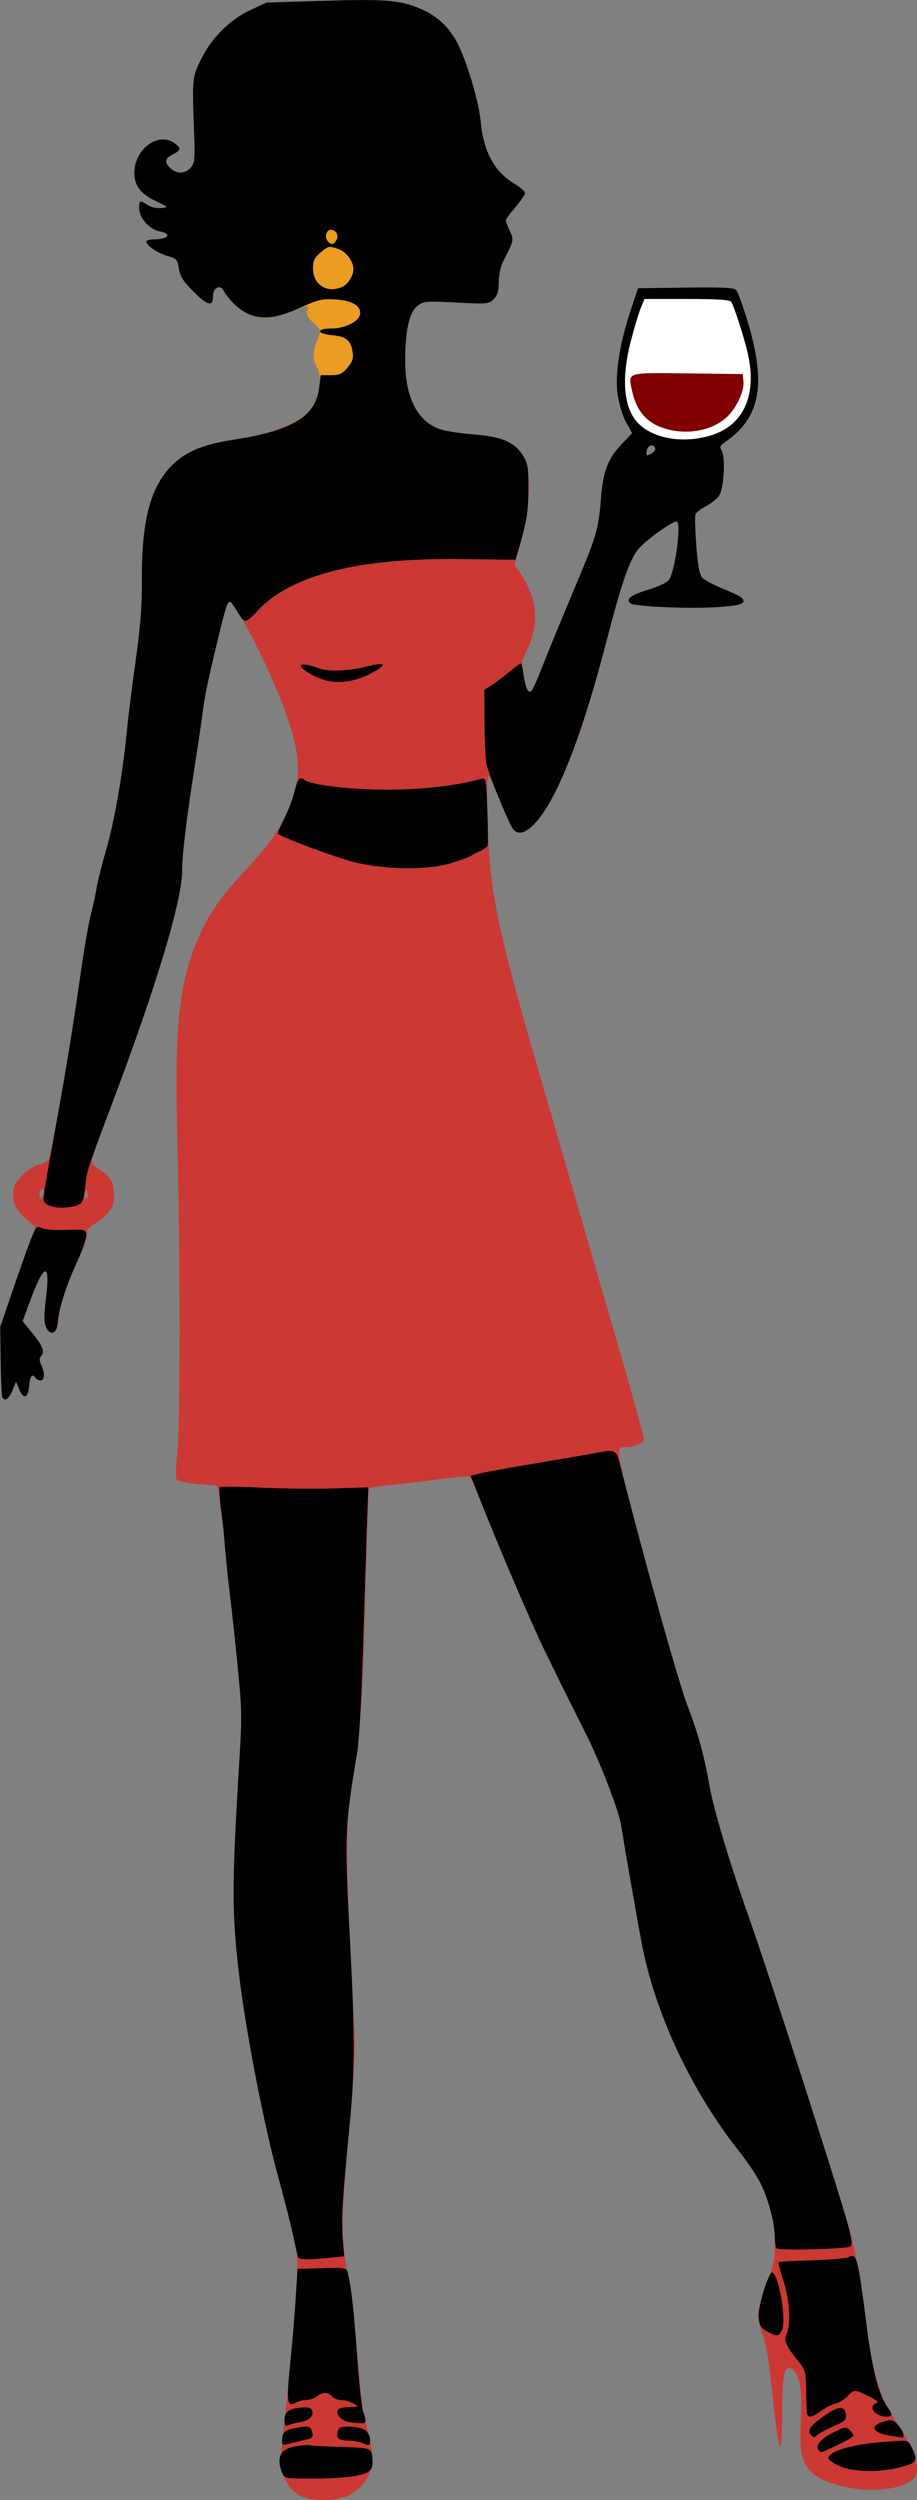 <?xml version="1.0" encoding="UTF-8" standalone="no"?>
<svg id="svg5465" xmlns:rdf="http://www.w3.org/1999/02/22-rdf-syntax-ns#" xmlns="http://www.w3.org/2000/svg" height="193.53mm" width="71.027mm" version="1.1" xmlns:cc="http://creativecommons.org/ns#" xmlns:dc="http://purl.org/dc/elements/1.1/" viewBox="0 0 251.672 685.745">
<rect x="0" y="0" width="251.672" height="685.745" fill="#808080" stroke="none"/>
<g id="layer1" transform="translate(-237.02 -186.63)">
<g id="g4310" transform="translate(2131.4 86.592)">
<path id="path9076" d="m-1794.8 100.05c-2.897-0.001-6.394 0.087-10.719 0.219l-15.688 0.469-4.438 2.062c-5.722 2.688-10.651 7.616-13.562 13.531-2.436 4.949-2.45 5.277-1.875 20.719 0.253 6.799 0.144 7.769-0.969 9-1.58 1.749-3.925 1.763-5.656 0.031-1.638-1.638-1.399-2.658 0.906-3.781 2.129-1.038 2.178-1.703 0.281-3.031-4.467-3.128-10.969 1.71-10.969 8.156 0 3.512 1.75 5.829 5.781 7.719 3.707 1.738 3.699 1.761 1.531 1.969-1.206 0.116-2.849-0.274-3.719-0.844-2.11-1.382-2.281-1.301-2.281 0.906 0 2.629 2.797 5.788 5.594 6.312 3.62 0.679 2.426 2.219-1.719 2.219-1.049 0-1.906 0.292-1.906 0.625 0 1.05 3.342 3.262 5.969 3.969 2.305 0.621 2.569 0.935 2.969 3.438 0.342 2.137 1.188 3.47 3.875 6.156 3.985 3.985 5.469 4.391 5.469 1.469 0-2.406 1.853-3.439 2.906-1.625 1.73 2.981 4.575 5.572 7.25 6.594 3.85 1.47 7.519 0.949 14.188-2.062 4.626-2.089 5.686-2.327 9.344-2.094 4.555 0.29 7.021 1.791 6.687 4.062-0.29 1.98-4.147 3.906-7.812 3.906-2.163 0-3.156 0.258-3.156 0.844 0 0.527 0.816 0.87 2.125 0.875 3.482 0.015 5.086 0.707 6.094 2.656 1.363 2.635 1.177 4.147-0.75 6.438-1.405 1.67-2.167 2-4.5 2h-2.812l-0.438 3.625c-0.508 4.066-2.588 7.069-6.744 9.363h-0.211c-3.697 2.022-8.865 3.521-16.25 4.656-7.078 1.088-11.482 2.583-14.881 5.106v0.004c-0.353 0.262-0.686 0.547-1.02 0.832-0.123 0.106-0.256 0.2-0.377 0.309v0.004c0 0.003-0.01 0.005-0.01 0.008-0.408 0.367-0.802 0.748-1.18 1.143-0.383 0.399-0.749 0.813-1.102 1.242-4.936 6.002-6.943 15.022-6.844 29.896 0.047 7.002-0.402 12.731-1.687 21.906-0.957 6.828-2.002 15.047-2.313 18.281-1.241 12.943-3.478 25.884-6.031 34.625-1.05 3.594-2.151 8.016-2.438 9.812s-0.988 5.031-1.562 7.188-1.803 9.219-2.719 15.688c-0.455 3.216-0.941 6.511-1.445 9.834-0.084 0.551-0.172 1.105-0.258 1.658-0.374 2.44-0.76 4.891-1.154 7.344-0.181 1.129-0.361 2.242-0.543 3.356-1.043 6.368-2.13 12.686-3.225 18.652-0.166 0.906-0.228 1.25-0.381 2.082-0.873 4.604-1.564 7.862-1.855 8.406-0.313 0.585-1.492 1.274-2.625 1.5s-3.198 1.542-4.594 2.938c-2.03 2.03-2.531 3.013-2.531 4.938 0 3.067 0.876 4.761 3.75 7.25l2.312 2-3.938 11.094c-2.17 6.091-4.33 12.383-4.781 14-0.798 2.864-0.975 20.433-0.219 21.656 0.715 1.157 1.678 0.497 2.688-1.875l1.031-2.469 0.906 2.188c1.185 2.844 2.436 2.324 2.688-1.094 0.193-2.617 0.927-3.445 1.781-2.062 0.222 0.359 0.826 0.656 1.344 0.656 1.132 0 1.216-1.961 0.188-4.219-0.566-1.242-0.575-1.839 0-2.531 1.019-1.228 0.387-2.783-2.625-6.438l-2.5-3.062 2-5.438c3.894-10.588 5.667-10.974 4.438-0.969-0.856 6.967-0.29 9.884 1.875 9.469 0.851-0.163 1.258-1.126 1.562-3.812 0.492-4.34 2.323-9.845 5.438-16.344 1.278-2.667 2.312-5.667 2.312-6.656 0-1.299 0.515-2.041 1.812-2.719 0.988-0.516 2.661-1.857 3.719-2.969 1.597-1.68 1.906-2.562 1.906-5.25 0-3.482-0.989-5.131-4.312-7.094-0.998-0.59-1.812-1.548-1.812-2.125 0-0.577 2.217-6.901 4.938-14.062 0.248-0.653 0.461-1.248 0.705-1.895 3.023-8.009 5.736-15.492 8.104-22.342 2.349-6.797 4.379-13.004 6.016-18.438 0.408-1.356 0.795-2.667 1.156-3.93 0.359-1.256 0.698-2.467 1.01-3.627v-0.016c0.01-0.033 0.015-0.061 0.023-0.094 0.303-1.128 0.585-2.216 0.842-3.25 0.264-1.063 0.503-2.078 0.717-3.037 0.857-3.845 1.317-6.858 1.33-8.904 0.032-4.869 1.088-13.578 3.562-29.5 0.921-5.93 1.847-12.102 2.031-13.719 0.45-3.943 1.397-8.62 3.562-17.625 2.284-9.498 3.041-12.382 3.543-12.947 0.032-0.034 0.063-0.062 0.094-0.078 0.034-0.018 0.067-0.026 0.1-0.025 0.256 0.008 1.359 1.329 2.437 2.938 0.112 0.167 0.225 0.311 0.338 0.471 0 0.002 0.001 0.004 0 0.006 3.87 6.33 10.369 19.995 13.268 28.574 2.88 8.523 3.475 13.677 2.207 19.031-0.144 0.473-0.284 0.969-0.408 1.48-0.424 1.748-1.664 4.942-2.75 7.094-0.199 0.394-0.371 0.764-0.543 1.133-2.248 4.008-5.557 8.103-10.943 13.887-5.984 6.427-9.464 11.566-12.188 17.969-5.281 12.416-6.439 23.848-5.625 55.719 0.81 31.751 0.803 77.488-0.031 85.625-0.532 5.18-0.521 6.808 0.094 7.188 0.438 0.27 3.1 0.72 5.906 0.969l5.094 0.438 0.312 2.062c0.122 0.812 0.212 1.512 0.326 2.305 0.134 1.983 0.41 4.207 0.691 5.301 0.018 0.069 0.03 0.143 0.047 0.213 0.104 0.87 0.245 1.938 0.279 2.4 0.037 0.493 0.104 1.161 0.146 1.693 0.103 2.697 0.775 9.674 1.496 15.318 0.344 2.695 1.284 11.213 2.062 18.938 1.312 13.022 1.336 15.004 0.594 27.125-2.092 34.183-2.082 41.885-0.031 59.125 1.339 11.251 4.384 28.083 7.463 41.889 0.055 0.247 0.11 0.516 0.164 0.76 0.089 0.395 0.177 0.745 0.266 1.135 0.429 1.888 0.853 3.722 1.264 5.385 0.532 2.171 1.056 4.211 1.563 6.051 1.582 5.75 3.39 12.812 4 15.688 0.167 0.789 0.348 1.574 0.531 2.332 0.332 1.679 0.55 3.027 0.607 3.875 0.093 1.374 0.066 3.639-0.068 6.625-0 0.007 0 0.016 0 0.023-0.164 1.569-0.314 3.418-0.412 5.426-0.11 2.242-0.306 5.249-0.533 8.316-0.67 8.037-1.618 17.646-2.797 28.047-0.01 0.075-0.011 0.107-0.02 0.182-0.18 0.605-0.325 1.563-0.338 2.455 0 0.216-0.018 0.671-0.023 0.953-0.376 3.744-0.386 5.374 0.02 6.721 0.047 0.155 0.095 0.318 0.152 0.475 0.023 0.061 0.045 0.125 0.072 0.186 0.055 0.144 0.104 0.283 0.168 0.436 1.321 3.162 2.744 4.783 5.219 5.875 2.996 1.323 9.749 1.162 12.625-0.312 3.353-1.72 5.385-4.153 6.152-7.381 0.359-0.798 0.49-1.576 0.49-2.545 0-0.719-0.076-1.399-0.193-1.924-0.127-1.694-0.478-3.539-1.074-5.557-0.298-1.007-0.561-2.059-0.805-3.197-0.024-0.515-0.155-1.237-0.391-2.027-0.662-3.795-1.181-8.843-1.805-17.15-0.178-2.366-0.392-4.751-0.615-7.062-0.633-7.249-1.242-11.712-1.947-14.021-0.7-3.657-1.149-6.765-1.305-10.264-0.03-2.635-0.01-5.579 0.074-8.537 0.222-4.541 0.728-10.5 1.457-18.342 0.159-1.594 0.313-3.251 0.463-4.99 0.011-0.116 0.018-0.198 0.029-0.314 0.365-3.837 0.621-7.217 0.785-10.627 0.37-5.904 0.573-10.976 0.42-12.705-0.108-1.229-0.257-3.64-0.416-6.451-0.173-5.239-0.448-11.356-0.852-19.217-0.942-18.345-1.079-28.489-0.297-36.787 0.452-3.546 1.157-8.045 2.283-14.826 0.161-0.97 0.337-2.971 0.514-5.35 0.773-8.25 1.242-19.613 1.75-39.725 0.376-14.897 0.812-27.219 0.969-27.375 0.156-0.156 2.712-0.498 5.688-0.781s9.031-1.009 13.438-1.594c4.406-0.585 8.26-0.905 8.562-0.719 0.302 0.187 1.051 1.75 1.688 3.469 0.448 1.211 1.29 3.311 2.275 5.734 3.799 9.545 10.078 24.38 15.055 35.309 0.742 1.63 2.661 5.579 4.975 10.268 0.034 0.068 0.056 0.115 0.09 0.184 2.236 4.553 4.857 9.818 7.48 15.006 1.794 3.548 3.739 7.969 5.449 12.219 2.302 5.742 4.163 11.164 4.537 13.605 0.81 5.281 4.248 24.979 5.625 32.219 3.67 19.303 13.698 40.64 26.906 57.281 1.334 1.681 2.791 3.768 3.969 5.606 1.075 1.752 1.996 3.493 2.752 5.244 0 0.005 0.01 0.01 0.01 0.016 1.056 2.647 1.94 5.735 2.443 8.463 0.31 1.977 0.467 4.009 0.467 6.129 0 3.797-0.405 5.729-2.119 10.125-0.346 0.833-0.683 1.738-1.002 2.686-0.064 0.184-0.11 0.349-0.17 0.527-0.124 0.385-0.249 0.764-0.361 1.145-0.096 0.326-0.181 0.646-0.26 0.955-0.393 1.474-0.664 2.818-0.664 3.668 0 0.563 0.059 1.103 0.168 1.627 0.149 1.317 0.515 2.605 1.096 4.018 0.852 2.074 1.705 7.352 2.625 16.406 0.746 7.35 1.641 13.672 2 14.031 0.434 0.435 0.656-2.539 0.656-8.906 0-10.711 0.559-13.385 2.562-12.312 2.01 1.076 2.899 4.976 2.656 11.469-0.375 10.045-0.253 11.813 1.031 14.438 1.556 3.179 4.913 5.098 11.312 6.531 8.457 1.895 18.164 0.062 19.344-3.656 0.414-1.305 0.118-3.222-0.832-5.648-0.294-1.457-0.85-2.701-1.498-3.211-0.962-1.837-2.167-3.855-3.67-6.078-0.324-0.48-0.628-0.956-0.924-1.432-0.145-0.437-0.575-1.205-1.09-1.932-0.061-0.086-0.12-0.183-0.18-0.273-2.733-5.206-4.125-11.31-5.732-23.652-0.687-5.373-1.211-9.231-1.641-11.729-0.164-1.037-0.307-1.887-0.402-2.326-0.337-1.558-0.901-4.164-1.25-5.781-0.349-1.617-1.227-5.016-1.938-7.531-2.973-10.531-21.638-68.282-26.594-82.312-5.663-16.033-9.942-30.327-11.094-36.938-1.413-8.112-3.228-14.671-5.969-21.719-1.999-5.141-7.546-24.527-13.713-47.82 0-0.008 0-0.015-0.01-0.023-0-0.002 0-0.002 0-0.004-6.17-23.307-6.173-23.215-3.25-23.215 2.358 0 4.969-1.125 4.969-2.156 0-0.82-4.813-17.944-10.781-38.344-1.314-4.492-4.888-16.836-7.938-27.438s-6.583-22.812-7.844-27.125c-13.884-47.5-15.725-56.137-16.344-76.688-0.255-8.463-0.16-12.554 0.281-12.281 0.184 0.114 0.632 0.925 1.197 2.125 0.331 0.774 0.643 1.494 1.07 2.543 1.126 2.763 1.973 4.754 2.686 6.281 0.655 1.469 1.211 2.626 1.484 3.051 0.835 1.298 1.895 1.706 3.115 1.322 0.555-0.111 1.109-0.432 1.791-1.039 0.861-0.698 1.779-1.731 2.732-3.014 0.148-0.192 0.297-0.391 0.445-0.596 0.097-0.138 0.193-0.275 0.291-0.418 1.582-2.263 3.216-5.248 4.889-8.92 1.951-4.208 3.938-9.226 5.861-14.961 0.83-2.476 1.941-6.126 3.084-10.045 0.02-0.067 0.039-0.126 0.058-0.193 0.014-0.046 0.028-0.095 0.041-0.141 0.154-0.528 0.299-1.035 0.453-1.572 0.459-1.581 0.918-3.204 1.377-4.867 0.142-0.51 0.274-0.99 0.412-1.494 0.228-0.838 0.456-1.695 0.683-2.553 0.266-0.995 0.558-2.055 0.797-2.978 4.085-15.789 6.259-22.025 8.656-24.875 0.272-0.323 0.628-0.69 1.047-1.084 0.414-0.39 0.891-0.808 1.402-1.234v-0.004c0.515-0.43 1.069-0.869 1.635-1.303 0-0.004 0.01-0.008 0.014-0.012 0.562-0.43 1.138-0.852 1.703-1.252 2.279-1.613 4.383-2.842 4.775-2.6 1.279 0.79-0.688 14.326-2.344 16.156-0.074 0.08-0.17 0.165-0.293 0.256-0.903 0.667-3.048 1.603-5.162 2.232-1.808 0.538-3.159 1.047-4.072 1.529-0.303 0.16-0.558 0.316-0.764 0.471-0.001 0.001 0 0.001 0 0.002-0.831 0.619-0.892 1.2-0.205 1.76 1.155 0.941 17.205 1.599 24.656 1 3.727-0.299 5.382-0.559 6.041-1.029v-0.002c0.106-0.074 0.182-0.153 0.242-0.238 0.066-0.094 0.112-0.194 0.133-0.305 0.148-0.776-1.182-1.617-5-3.156-2.862-1.154-5.691-2.629-6.281-3.281-0.779-0.861-1.238-3.27-1.656-8.812-0.317-4.199-0.421-8.067-0.219-8.594 0.051-0.132 0.17-0.294 0.344-0.475 0.172-0.179 0.4-0.375 0.662-0.578v-0.004c0.526-0.405 1.195-0.831 1.883-1.182 0.698-0.356 1.453-0.863 2.107-1.393v-0.002c0.652-0.526 1.204-1.077 1.496-1.523 1.303-1.989 1.779-10.468 0.688-12.281-0.468-0.778-0.508-1.176 0.059-1.709 0.187-0.176 0.445-0.368 0.771-0.592 0.01-0.003 0.01-0.008 0.014-0.012 0.632-0.433 1.23-0.875 1.795-1.33 0-0.004 0.01-0.008 0.014-0.012 8.535-6.88 9.46-16.475 3.66-34.377-0.931-2.875-1.982-5.606-2.344-6.062-0.501-0.633-3.796-0.791-13.812-0.656l-13.125 0.188v0.012h-0.01l-2.062 6.219c-3.111 9.435-4.345 17.786-3.469 23.281 0.392 2.455 1.423 5.783 2.313 7.375l1.625 2.875-2.563 2.656c-4.091 4.24-5.391 7.548-6 15.156-0.707 8.837-1.09 10.065-7.812 26.062-3.171 7.547-6.855 16.523-8.188 19.938-0.972 2.491-1.953 4.773-2.547 5.979-0.381 0.691-0.692 1.059-0.963 1.127-0.239 0.003-0.468-0.208-0.686-0.594-0.317-0.686-0.615-1.925-0.979-3.711-0.712-3.497-0.657-4.015 0.75-6.844 3.678-7.396 3.021-14.626-1.969-21.719l-1.312-1.875 1.154-4.389c0.577-1.745 1.106-3.905 1.543-6.231 1.182-5.658 1.52-10.936 0.998-14.816-0.141-1.975-0.477-2.996-1.207-4.238-0.069-0.13-0.133-0.27-0.207-0.389-2.265-3.643-5.767-5.16-13.25-5.75-3.462-0.273-7.582-0.881-9.125-1.344-1.392-0.417-2.636-1.083-3.75-1.938h-0.047c-4.013-3.096-6.181-8.936-6.154-16.895 0.029-8.456 1.105-13.328 3.344-15.094 1.664-1.312 2.198-1.373 10.656-0.938 8.514 0.439 8.967 0.408 10.281-0.906 1.037-1.037 1.406-2.202 1.406-4.688 0-1.969 0.474-4.277 1.219-5.719 2.954-5.721 2.988-5.847 1.812-8.312-0.603-1.264-1.094-2.581-1.094-2.906 0-0.325 1.188-1.933 2.625-3.594 1.438-1.661 2.625-3.423 2.625-3.906 0-0.483-1.333-1.653-2.937-2.594-5.341-3.13-8.417-8.715-9.156-16.688-0.482-5.201-3.287-15.094-5.906-20.75-2.251-4.862-5.549-8.21-10.094-10.25-4.382-1.966-7.714-2.653-16.406-2.656zm-8.844 63.031c1.468 0 2.345 1.431 1.656 2.719-0.769 1.437-1.49 1.529-2.5 0.312-0.859-1.035-0.307-3.031 0.844-3.031zm0.061 4.691c0.528 0.036 1.176 0.257 2.221 0.621 2.015 0.702 4 3.377 4 5.406 0 1.839-1.435 4.179-3.031 4.906-4.196 1.912-8.062-0.514-8.062-5.062 0-2.085 0.379-2.917 2-4.281 1.15-0.968 1.736-1.441 2.375-1.562 0.16-0.03 0.322-0.039 0.498-0.027zm86.106 14.277h11.615c8.615 0 11.812 0.209 12.187 0.812 0.81 1.303 3.444 9.468 4.469 13.812 1.9 8.055 0.693 14.574-3.258 18.736-0.359 0.378-0.74 0.737-1.145 1.076-0.4 0.335-0.822 0.649-1.266 0.943-1.347 0.894-2.893 1.602-4.631 2.107-7.318 2.127-15.041 0.909-19.344-3.062-4.294-3.963-5.143-12.221-2.375-22.875 0.89-3.424 2.07-7.44 2.656-8.906l1.09-2.644zm2.051 40.174c0.368 0.029 0.707 0.286 0.877 0.795 0.106 0.317-0.162 0.766-0.623 1.145-0.154 0.125-0.329 0.242-0.519 0.344-1.259 0.674-1.381 0.588-1.188-0.781 0.083-0.583 0.37-1.019 0.715-1.272v-0.002c0.116-0.082 0.239-0.144 0.361-0.184 0.124-0.04 0.25-0.055 0.373-0.045zm-167.26 203.82c0.235 0.046 0.402 0.395 0.402 0.934 0 0.719-0.297 1.497-0.656 1.719-0.359 0.222-0.656-0.187-0.656-0.906 0-0.719 0.297-1.465 0.656-1.688 0.09-0.056 0.175-0.074 0.254-0.059zm11.732 0.445c0.156-0.068 0.366 0.231 0.625 0.906 0.202 0.528 0.094 1.131-0.25 1.344-0.344 0.212-0.625-0.229-0.625-0.969 0-0.789 0.094-1.213 0.25-1.281z" fill="#cc3834"/>
<path id="path9013" d="m-1794.8 100.04c-2.897-0.001-6.394 0.087-10.719 0.219l-15.688 0.469-4.438 2.062c-2.146 1.008-4.181 2.33-6.039 3.902 0 0.003-0.01 0.005-0.01 0.008v0.004c-0.305 0.258-0.605 0.523-0.9 0.795 0 0.004-0.01 0.008-0.014 0.012-0.895 0.823-1.741 1.706-2.535 2.639-1.599 1.878-2.98 3.961-4.074 6.184-2.436 4.949-2.45 5.277-1.875 20.719 0.253 6.799 0.144 7.769-0.969 9-0.089 0.098-0.188 0.17-0.281 0.258-0.11 0.102-0.216 0.218-0.332 0.305-1.531 1.151-3.514 0.972-5.029-0.543-1.223-1.223-1.399-2.102-0.451-2.936 0.001-0.001 0-0.001 0-0.002 0.321-0.278 0.765-0.552 1.34-0.832 0.54-0.263 0.944-0.502 1.219-0.734v-0.002c0.132-0.11 0.232-0.219 0.305-0.328 0.382-0.569-0.036-1.142-1.23-1.978-2.238-1.568-4.988-1.133-7.174 0.5-0.268 0.2-0.528 0.418-0.777 0.652-1.78 1.672-3.031 4.19-3.031 7.016 0 3.512 1.75 5.829 5.781 7.719 2.291 1.074 3.16 1.493 2.981 1.705-0.132 0.123-0.633 0.175-1.436 0.252-1.206 0.116-2.849-0.274-3.719-0.844-1.072-0.702-1.64-1.021-1.943-0.881-0.056 0.023-0.095 0.077-0.135 0.131-0.01 0.015-0.028 0.018-0.037 0.035-0.15 0.259-0.178 0.787-0.178 1.633 0 2.629 2.797 5.788 5.594 6.312 2.02 0.379 2.539 1.026 1.885 1.523v0.002c-0.53 0.387-1.776 0.682-3.586 0.682-0.798 0-1.482 0.169-1.766 0.396-0.098 0.075-0.154 0.156-0.154 0.24 0 1.05 3.342 3.262 5.969 3.969 2.305 0.621 2.569 0.935 2.969 3.438 0.342 2.137 1.188 3.47 3.875 6.156 2.75 2.75 4.308 3.796 5.01 3.219 0.325-0.253 0.473-0.843 0.473-1.762 0-1.199 0.462-2.055 1.057-2.387 0.071-0.039 0.143-0.071 0.217-0.096 0-0.001 0-0.001 0.01-0.002 0.061-0.019 0.123-0.029 0.186-0.037 0.015-0.002 0.03-0.008 0.045-0.01 0.479-0.042 0.987 0.239 1.381 0.918 0.488 0.84 1.071 1.643 1.707 2.394 0.316 0.374 0.648 0.73 0.99 1.072 0.134 0.134 0.267 0.27 0.404 0.398 0.146 0.137 0.296 0.266 0.445 0.396 0.099 0.086 0.198 0.171 0.299 0.254 0.883 0.732 1.807 1.335 2.727 1.772 0.224 0.111 0.45 0.211 0.678 0.307 1.38 0.582 2.812 0.899 4.232 0.895 0.75-0.002 2.009-0.225 3.318-0.547 0.176-0.042 0.357-0.089 0.537-0.137 0.4-0.107 0.778-0.221 1.164-0.344 0.234-0.074 0.468-0.145 0.711-0.229 0.056-0.02 0.121-0.036 0.176-0.057 6.249-2.289 6.067-2.278 5.562-0.688-0.346 1.092 0.048 1.875 1.688 3.406 2.033 1.899 2.093 2.088 1.281 4.062-1.496 3.639-1.588 5.779-0.375 8.031 0.874 1.623 1.025 2.857 0.713 5.529l-0.039 0.326c-0.029 0.23-0.078 0.446-0.117 0.67-0.047 0.26-0.082 0.528-0.145 0.779-0.832 3.361-3.013 5.901-6.693 7.914h0.213c-3.704 2.044-9.052 3.526-16.477 4.668-8.089 1.244-12.685 3.017-16.281 6.25-6.606 5.94-9.238 15.294-9.125 32.281 0.047 7.002-0.402 12.731-1.687 21.906-0.957 6.828-2.002 15.047-2.313 18.281-1.241 12.943-3.478 25.884-6.031 34.625-1.05 3.594-2.151 8.016-2.438 9.812s-0.988 5.031-1.562 7.188-1.803 9.219-2.719 15.688c-1.873 13.234-4.232 27.767-6.625 40.844-1.905 10.41-3.514 19.646-3.594 20.562-0.153 1.758 0.261 2.322 2.219 2.906 2.203 0.657 5.881 0.359 7.719-0.625 0.723-0.387 1.187-1.879 1.469-4.688 0.46-4.587 0.543-4.774 7.437-23.062 12.134-32.187 19.103-55.402 19.156-63.625 0.032-4.869 1.088-13.578 3.562-29.5 0.921-5.93 1.847-12.102 2.031-13.719 0.45-3.943 1.397-8.62 3.563-17.625 3.495-14.532 3.422-14.431 5.375-11.281 2.798 4.513 2.637 4.476 6.25 0.656 9.327-9.862 27.88-14.504 56.156-14.094l14.531 0.188 0.594-1.938c2.556-8.625 2.942-10.913 2.969-17.312 0.025-6.094-0.136-7.149-1.5-9.344-2.265-3.643-5.767-5.16-13.25-5.75-3.462-0.273-7.582-0.881-9.125-1.344-1.404-0.421-2.662-1.084-3.783-1.949h0.047c-4.032-3.091-6.215-8.928-6.188-16.906 0.027-7.928 0.975-12.706 2.938-14.727 0.127-0.13 0.258-0.248 0.393-0.355v-0.002c0-0.003 0.01-0.007 0.01-0.01 0.169-0.134 0.323-0.245 0.478-0.354 0.031-0.021 0.065-0.05 0.096-0.07 1.332-0.884 2.668-0.883 10.066-0.502 7.449 0.384 8.727 0.408 9.811-0.473 0.001-0.001 0-0.001 0-0.002 0.154-0.124 0.304-0.27 0.467-0.432 0-0.005 0.01-0.007 0.014-0.012 1.037-1.037 1.406-2.202 1.406-4.688 0-1.969 0.475-4.277 1.219-5.719 2.954-5.721 2.988-5.847 1.812-8.312-0.603-1.264-1.094-2.581-1.094-2.906 0-0.325 1.188-1.933 2.625-3.594 1.438-1.661 2.625-3.423 2.625-3.906 0-0.483-1.332-1.653-2.938-2.594-5.34-3.13-8.417-8.715-9.156-16.688-0.482-5.201-3.287-15.094-5.906-20.75-2.252-4.862-5.549-8.21-10.094-10.25-4.382-1.966-7.714-2.653-16.406-2.656zm94.955 78.844c-1.725-0.006-3.808 0.009-6.312 0.043l-13.125 0.188-2.062 6.219c-3.111 9.435-4.345 17.786-3.469 23.281 0.392 2.455 1.423 5.783 2.313 7.375l1.625 2.875-2.563 2.656c-4.091 4.24-5.391 7.548-6 15.156-0.707 8.837-1.09 10.065-7.812 26.062-3.171 7.547-6.855 16.523-8.188 19.938-1.333 3.414-2.699 6.487-3.031 6.844-0.877 0.94-1.711-0.684-2.219-4.375-0.237-1.724-0.564-3.125-0.75-3.125-0.186 0-1.708 1.105-3.375 2.469-1.667 1.364-3.824 3.004-4.812 3.625l-1.813 1.125 0.031 8.969c0.016 4.933 0.283 10.156 0.594 11.594 0.628 2.897 6.188 16.395 7.313 17.75 1.42 1.711 3.634 0.931 6.437-2.25 5.842-6.629 12.599-24.105 19.25-49.812 4.085-15.789 6.259-22.025 8.656-24.875 2.174-2.584 9.809-7.985 10.594-7.5 1.279 0.79-0.688 14.326-2.344 16.156-0.598 0.66-3.052 1.78-5.469 2.5-4.791 1.427-6.405 2.631-5.031 3.75 1.155 0.941 17.205 1.599 24.656 1 4.937-0.397 6.245-0.72 6.406-1.562 0.148-0.776-1.182-1.617-5-3.156-2.862-1.154-5.691-2.629-6.281-3.281-0.779-0.861-1.238-3.27-1.656-8.812-0.317-4.199-0.421-8.067-0.219-8.594 0.202-0.527 1.518-1.542 2.906-2.25 1.388-0.708 3.009-2.013 3.594-2.906 1.303-1.989 1.779-10.468 0.687-12.281-0.626-1.04-0.487-1.401 0.844-2.312 10.19-6.978 11.656-16.623 5.469-35.719-0.932-2.875-1.982-5.606-2.344-6.062-0.376-0.475-2.324-0.682-7.5-0.699zm-15.596 43.342c0.368 0.029 0.707 0.286 0.877 0.795 0.142 0.425-0.387 1.088-1.156 1.5-1.259 0.674-1.381 0.588-1.188-0.781 0.112-0.788 0.597-1.309 1.094-1.469 0.124-0.04 0.25-0.055 0.373-0.045zm-74.723 59.977c-0.78 0.033-2.103 0.279-3.963 0.756-4.389 1.124-10.166 1.341-12.531 0.469-2.996-1.105-5.094-1.43-5.094-0.781 0 0.863 2.687 2.606 5.719 3.688 4.469 1.595 9.867 0.694 15.156-2.531 1.468-0.895 1.871-1.419 1.312-1.562-0.139-0.036-0.339-0.048-0.6-0.037zm-21.588 31.318c-0.707 0.006-1.218 1.192-1.906 4.031-0.424 1.748-1.664 4.942-2.75 7.094s-1.863 3.972-1.75 4.062c1.669 1.331 17.428 7.106 22.094 8.094 8.649 1.831 19.2 1.853 25.219 0.062 2.486-0.74 4.961-1.617 5.5-1.969 0.539-0.352 1.771-0.985 2.75-1.406 0.979-0.421 1.885-1.086 2.031-1.469 0.147-0.383 0.126-4.758-0.062-9.719-0.335-8.786-0.379-9.009-1.719-8.625-6.443 1.847-16.024 2.962-25.562 2.969-10.482 0.008-21.258-1.278-23.031-2.75-0.29-0.241-0.577-0.377-0.812-0.375zm-72.199 123.06c-0.51 0.084-0.855 0.797-1.613 2.564-0.698 1.628-2.944 7.882-5 13.906l-3.75 10.938 0.125 9.406c0.071 5.165 0.274 9.653 0.469 9.969 0.724 1.172 1.705 0.507 2.719-1.875l1.031-2.469 0.906 2.188c1.186 2.844 2.436 2.324 2.688-1.094 0.193-2.617 0.927-3.445 1.781-2.062 0.222 0.359 0.826 0.656 1.344 0.656 1.132 0 1.216-1.961 0.187-4.219-0.566-1.242-0.574-1.839 0-2.531 1.02-1.228 0.387-2.783-2.625-6.438l-2.5-3.062 2-5.438c3.894-10.588 5.667-10.974 4.438-0.969-0.594 4.836-0.586 6.715 0 8 1.119 2.457 2.97 1.855 3.187-1.031 0.298-3.966 2.178-9.914 5.188-16.5 1.602-3.506 2.802-7.045 2.687-7.844-0.198-1.386-0.446-1.445-5.531-1.25-3.114 0.119-5.915-0.101-6.719-0.531-0.313-0.168-0.565-0.279-0.781-0.312-0.081-0.013-0.158-0.014-0.231-0.002zm156.86 61.467c-0.285 0.001-0.606 0.025-0.971 0.066-0.971 0.111-2.251 0.367-3.969 0.688-1.977 0.368-9.172 1.601-16 2.75s-13.5 2.352-14.812 2.688l-2.375 0.625 2.781 7c4.904 12.306 11.239 27.226 16.031 37.75 1.506 3.308 7.813 16.072 12.562 25.469 4.216 8.341 9.318 21.565 9.969 25.812 0.81 5.281 4.248 24.979 5.625 32.219 3.67 19.303 13.698 40.64 26.906 57.281 2.139 2.695 4.694 6.523 5.688 8.5 2.112 4.202 3.938 11.076 3.938 14.812 0 1.444 0.199 2.824 0.438 3.062 0.698 0.698 19.67 0.175 20.406-0.562 0.451-0.452 0.175-2.459-0.875-6.219-3.053-10.93-21.516-68.196-26.844-83.281-5.663-16.033-9.942-30.327-11.094-36.938-1.413-8.112-3.228-14.671-5.969-21.719-2.433-6.256-11.945-40.221-18.438-65.812-0.796-3.137-1.005-4.199-2.998-4.191zm-103.59 9.787c-1.964-0.017-3.237 0.033-3.35 0.154-0.224 0.243-0.134 2.648 0.219 5.344 0.353 2.695 0.705 5.633 0.781 6.531 0.653 7.719 1.156 12.835 1.688 17 0.344 2.695 1.284 11.213 2.062 18.938 1.312 13.022 1.336 15.004 0.594 27.125-2.092 34.183-2.082 41.885-0.031 59.125 1.82 15.296 6.792 40.949 10.719 55.219 1.582 5.75 3.389 12.812 4 15.688 0.611 2.875 1.219 5.582 1.344 6.031 0.256 0.918 1.863 1.012 8.281 0.406l4.437-0.438-0.406-5.281c-0.397-5.175-0.13-9.452 2.031-32.094 1.32-13.826 1.341-23.444 0.031-48.344-1.591-30.246-1.547-31.612 1.938-52.594 0.518-3.118 1.18-14.73 1.531-26.469 0.345-11.5 0.825-26.593 1.063-33.531l0.437-12.625-9.719 0.312c-5.341 0.159-14.406 0.041-20.156-0.25-2.875-0.146-5.53-0.231-7.494-0.248zm170.05 211.03c-0.248 0.027-0.523 0.145-0.836 0.312-0.655 0.35-5.199 0.737-10.094 0.875-4.894 0.138-9.015 0.359-9.156 0.5s0.468 2.45 1.344 5.125c1.727 5.274 2.102 11.894 0.844 14.656-0.803 1.762-0.185 3.135 3.531 7.781 1.667 2.084 1.815 2.76 1.875 8.062 0.036 3.184 0.191 6.012 0.344 6.281 0.477 0.844 1.536 0.539 3.688-1.062 1.144-0.851 2.919-1.759 3.938-2 1.019-0.241 2.525-1.147 3.344-2.031 1.82-1.963 1.884-1.965 5.813-0.062 2.27 1.099 2.873 1.651 2.125 1.938-2.418 0.928-0.315 3.688 2.812 3.688 1.649 0 1.703-0.528 0.219-2.625-2.391-3.377-4.193-10.414-5.688-22.219-1.78-14.064-2.414-18.342-3.562-19.094-0.096-0.063-0.195-0.102-0.299-0.119-0.078-0.013-0.157-0.015-0.24-0.006zm-141.96 3.273c-0.899 0.001-2.025 0.026-3.439 0.07l-6.688 0.188-0.5 8.031c-0.273 4.408-0.973 12.533-1.531 18.062-1.067 10.572-0.846 11.9 1.594 10.594 0.734-0.393 2.022-0.719 2.875-0.719s2.115-0.441 2.812-0.969c1.642-1.242 3.199-1.229 4.219 0 0.447 0.539 1.587 0.988 2.531 1 0.944 0.013 2.445 0.424 3.344 0.938 1.613 0.922 1.61 0.946-1.094 0.969-1.506 0.013-2.939 0.304-3.156 0.656-0.773 1.251 0.965 3.205 3.094 3.469 4.064 0.504 4.438 0.475 4.438-0.469 0-0.522-0.306-1.643-0.656-2.469-0.35-0.826-1.096-7.873-1.656-15.688-0.904-12.611-1.707-19.507-2.656-22.781-0.19-0.657-0.833-0.884-3.529-0.883zm120.15 1.264c-1.06 0.031-3.925 9.27-3.715 12.15 0.169 2.313 0.536 2.991 2.156 3.938 2.746 1.603 3.524 1.497 4.312-0.562 1.103-2.881-0.873-14.398-2.656-15.5-0.03-0.019-0.063-0.026-0.098-0.025zm-128.22 36.98c-0.403 0.005-0.891 0.04-1.49 0.107-3.202 0.361-4.14 1.179-4.156 3.656-0.01 1.205 0.23 1.448 1.125 1.094 0.629-0.249 2.088-0.617 3.25-0.812 2.482-0.417 3.765-1.683 3.188-3.188-0.164-0.427-0.422-0.671-0.938-0.781-0.257-0.055-0.575-0.081-0.979-0.076zm146.98 0.17c-0.845-0.026-2.077 0.527-3.75 1.656-4.32 2.916-5.496 4.387-4.469 5.625 0.724 0.873 0.967 0.894 1.875 0.094 0.577-0.509 2.626-1.596 4.531-2.406 3.044-1.295 3.424-1.666 3.25-3.156-0.138-1.186-0.592-1.786-1.438-1.812zm13.734 3.353c-0.453-0.005-1.017 0.128-1.859 0.365-4.171 1.177-3.076 3.226 2.125 3.969 1.617 0.231 3.004 0.452 3.094 0.5 0.09 0.048 0.156-0.356 0.156-0.875 0-0.519-0.66-1.671-1.469-2.594-0.674-0.768-1.094-1.179-1.625-1.312-0.133-0.033-0.271-0.051-0.422-0.053zm-149.63 1.756c-1.396 0.03-1.774 0.325-2.043 1.172-0.615 1.938 0.112 2.636 2.812 2.688 1.327 0.025 3 0.285 3.719 0.594 1.951 0.838 2.307 0.787 2.281-0.469-0.053-2.613-1.504-3.753-5-3.938-0.725-0.038-1.304-0.057-1.77-0.047zm-10.523 0.012c-0.161-0.011-0.346-0.009-0.559 0.002-0.425 0.022-0.962 0.087-1.649 0.189-3.671 0.546-4.656 1.292-4.656 3.438 0 1.389 0.216 1.574 1.469 1.188 0.809-0.249 2.576-0.683 3.937-0.969 3.061-0.642 3.314-0.91 2.75-2.688-0.204-0.642-0.397-0.961-0.875-1.094-0.119-0.033-0.257-0.056-0.418-0.066zm147.82 0.285c-0.405-0.026-0.912 0.131-1.656 0.469-5.145 2.339-7.085 4.384-5.594 5.875 0.572 0.572 0.162 0.699 5.062-1.594 2.376-1.112 4.312-2.263 4.312-2.562 0-0.3-0.455-0.986-1-1.531-0.413-0.413-0.72-0.63-1.125-0.656zm15.111 3.598c-0.68 0.014-1.564 0.072-2.736 0.152-9.448 0.644-15.801 2.208-17.062 4.25-0.553 0.894 2.908 2.914 5.844 3.406 4.64 0.778 8.864 0.643 13.469-0.469 4.97-1.2 5.37-1.856 3.469-5.531-0.511-0.988-0.753-1.48-1.469-1.688-0.358-0.104-0.834-0.135-1.514-0.121zm-162.8 1.174c-0.712 0.005-1.992 0.141-3.279 0.354-4.16 0.687-5.35 2.948-3.75 7.156 0.636 1.676 0.659 1.688 8.625 1.688 4.389 0 9.713-0.348 11.812-0.781 4.101-0.847 4.756-1.694 4.313-5.469-0.252-2.143-0.597-2.217-10.031-2.5-3.594-0.108-6.828-0.289-7.188-0.406-0.09-0.029-0.265-0.043-0.502-0.041z"/>
<path id="path9015" fill="#fff" d="m-1717.5 182.05h11.625c8.615 0 11.812 0.209 12.188 0.812 0.81 1.303 3.444 9.468 4.469 13.812 2.763 11.717-1.043 20.18-10.312 22.875-7.318 2.127-15.041 0.909-19.344-3.062-4.294-3.963-5.143-12.221-2.375-22.875 0.89-3.424 2.07-7.44 2.656-8.906l1.094-2.656z"/>
<path id="path9000" d="m-1715.4 202.4c-6.967 0.106-6.361 0.973-5.469 5 1.305 5.889 4.482 9.18 10.219 10.531 5.634 1.327 11.75 0.042 15.5-3.25 2.747-2.412 5.077-7.276 4.812-10l-0.188-2.031-15.125-0.188c-4.275-0.05-7.428-0.098-9.75-0.062z" fill="#800000"/>
<path id="path8990" d="m-1794.8 100.04c-2.897-0.001-6.394 0.087-10.719 0.219l-15.688 0.469-4.438 2.062c-2.146 1.008-4.181 2.33-6.039 3.902 1.854-1.567 3.885-2.885 6.025-3.891l4.438-2.062 15.688-0.469c4.324-0.131 7.821-0.22 10.719-0.219 8.692 0.003 12.024 0.69 16.406 2.656 4.545 2.04 7.842 5.388 10.094 10.25 2.619 5.656 5.424 15.549 5.906 20.75 0.74 7.973 3.816 13.558 9.156 16.688 1.605 0.941 2.937 2.111 2.937 2.594 0 0.483-1.187 2.245-2.625 3.906-1.437 1.661-2.625 3.268-2.625 3.594 0 0.325 0.491 1.642 1.094 2.906 1.176 2.465 1.141 2.591-1.812 8.312-0.744 1.442-1.219 3.75-1.219 5.719 0 2.486-0.37 3.651-1.406 4.688 0-0.005 0.01-0.007 0.014-0.012 1.037-1.037 1.406-2.202 1.406-4.688 0-1.969 0.475-4.277 1.219-5.719 2.954-5.721 2.988-5.847 1.812-8.312-0.603-1.264-1.094-2.581-1.094-2.906 0-0.325 1.188-1.933 2.625-3.594 1.438-1.661 2.625-3.423 2.625-3.906 0-0.483-1.332-1.653-2.938-2.594-5.34-3.13-8.417-8.715-9.156-16.688-0.482-5.201-3.287-15.094-5.906-20.75-2.252-4.862-5.549-8.21-10.094-10.25-4.382-1.966-7.714-2.653-16.406-2.656zm35.893 82.074c-0.163 0.163-0.313 0.306-0.467 0.432 0.154-0.124 0.304-0.27 0.467-0.432zm-90.283-43.816c-1.546-0.114-3.134 0.439-4.502 1.461 2.184-1.624 4.927-2.053 7.16-0.488 1.186 0.83 1.612 1.402 1.244 1.967 0.382-0.569-0.036-1.142-1.23-1.978-0.838-0.587-1.748-0.893-2.672-0.961zm1.033 4.838c-0.963 0.838-0.791 1.718 0.438 2.947 1.519 1.52 3.51 1.693 5.043 0.531-1.531 1.151-3.514 0.972-5.029-0.543-1.223-1.223-1.399-2.102-0.451-2.936zm-7.387 12.221c-0.12-0.025-0.214-0.015-0.293 0.021 0.307-0.122 0.877 0.203 1.93 0.893 0.87 0.57 2.513 0.959 3.719 0.844 0.829-0.08 1.338-0.132 1.449-0.264-0.132 0.123-0.633 0.175-1.436 0.252-1.206 0.116-2.849-0.274-3.719-0.844-0.791-0.518-1.311-0.831-1.65-0.902zm51.887 7.727c-1.15 0-1.703 1.996-0.844 3.031 1.01 1.216 1.731 1.125 2.5-0.312 0.689-1.288-0.189-2.719-1.656-2.719zm-45.057 1.932c-0.53 0.387-1.776 0.682-3.586 0.682-0.798 0-1.482 0.169-1.766 0.396 0.292-0.222 0.968-0.385 1.752-0.385 1.828 0 3.079-0.3 3.6-0.693zm45.117 2.76c-0.176-0.012-0.338-0.003-0.498 0.027-0.639 0.121-1.225 0.595-2.375 1.562-1.621 1.364-2 2.196-2 4.281 0 4.549 3.866 6.974 8.062 5.062 1.596-0.727 3.031-3.068 3.031-4.906 0-2.029-1.985-4.704-4-5.406-1.045-0.364-1.693-0.585-2.221-0.621zm-31.271 11.191c-0.6 0.328-1.07 1.188-1.07 2.398 0 0.906-0.144 1.491-0.459 1.75 0.325-0.253 0.473-0.843 0.473-1.762 0-1.199 0.462-2.055 1.057-2.387zm30.264 3.147c-2.058 0.067-3.521 0.591-6.99 2.158-1.564 0.706-2.95 1.262-4.225 1.701 0.056-0.02 0.121-0.036 0.176-0.057 6.249-2.289 6.067-2.278 5.562-0.688-0.346 1.092 0.048 1.875 1.688 3.406 2.033 1.899 2.093 2.088 1.281 4.062-1.496 3.639-1.588 5.779-0.375 8.031 0.874 1.623 1.025 2.857 0.713 5.529l0.399-3.299h2.812c2.355 0 3.089-0.343 4.563-2.094 1.42-1.687 1.674-2.534 1.375-4.375-0.511-3.147-1.736-4.129-5.594-4.5-4.341-0.417-4.461-1.844-0.156-1.844 3.666 0 7.522-1.926 7.812-3.906 0.333-2.272-2.132-3.772-6.687-4.062-0.914-0.058-1.667-0.087-2.354-0.064zm-25.73 1.094c0.134 0.134 0.267 0.27 0.404 0.398-0.138-0.129-0.27-0.264-0.404-0.398zm0.85 0.795c0.099 0.086 0.198 0.171 0.299 0.254-0.101-0.083-0.2-0.167-0.299-0.254zm49.248 0.312c-1.972 2.013-2.924 6.793-2.951 14.738-0.027 7.958 2.141 13.798 6.154 16.895h0.047c-4.032-3.091-6.215-8.928-6.188-16.906 0.027-7.928 0.975-12.706 2.938-14.727zm-46.223 1.713c0.224 0.111 0.45 0.211 0.678 0.307-0.225-0.086-0.451-0.199-0.678-0.307zm0.678 0.307c1.38 0.582 2.812 0.899 4.232 0.895 0.75-0.002 2.009-0.225 3.318-0.547-2.924 0.692-5.209 0.547-7.551-0.348zm9.252-0.133c-0.398 0.126-0.789 0.245-1.164 0.344 0.4-0.107 0.778-0.221 1.164-0.344zm9.6 21.053c-0.047 0.26-0.082 0.528-0.145 0.779 0.059-0.252 0.099-0.518 0.145-0.779zm-0.145 0.779c-0.832 3.361-3.013 5.901-6.693 7.914h0.213c3.645-2.012 5.694-4.57 6.48-7.914z" fill="#ea9c23"/>
</g>
</g>
</svg>
